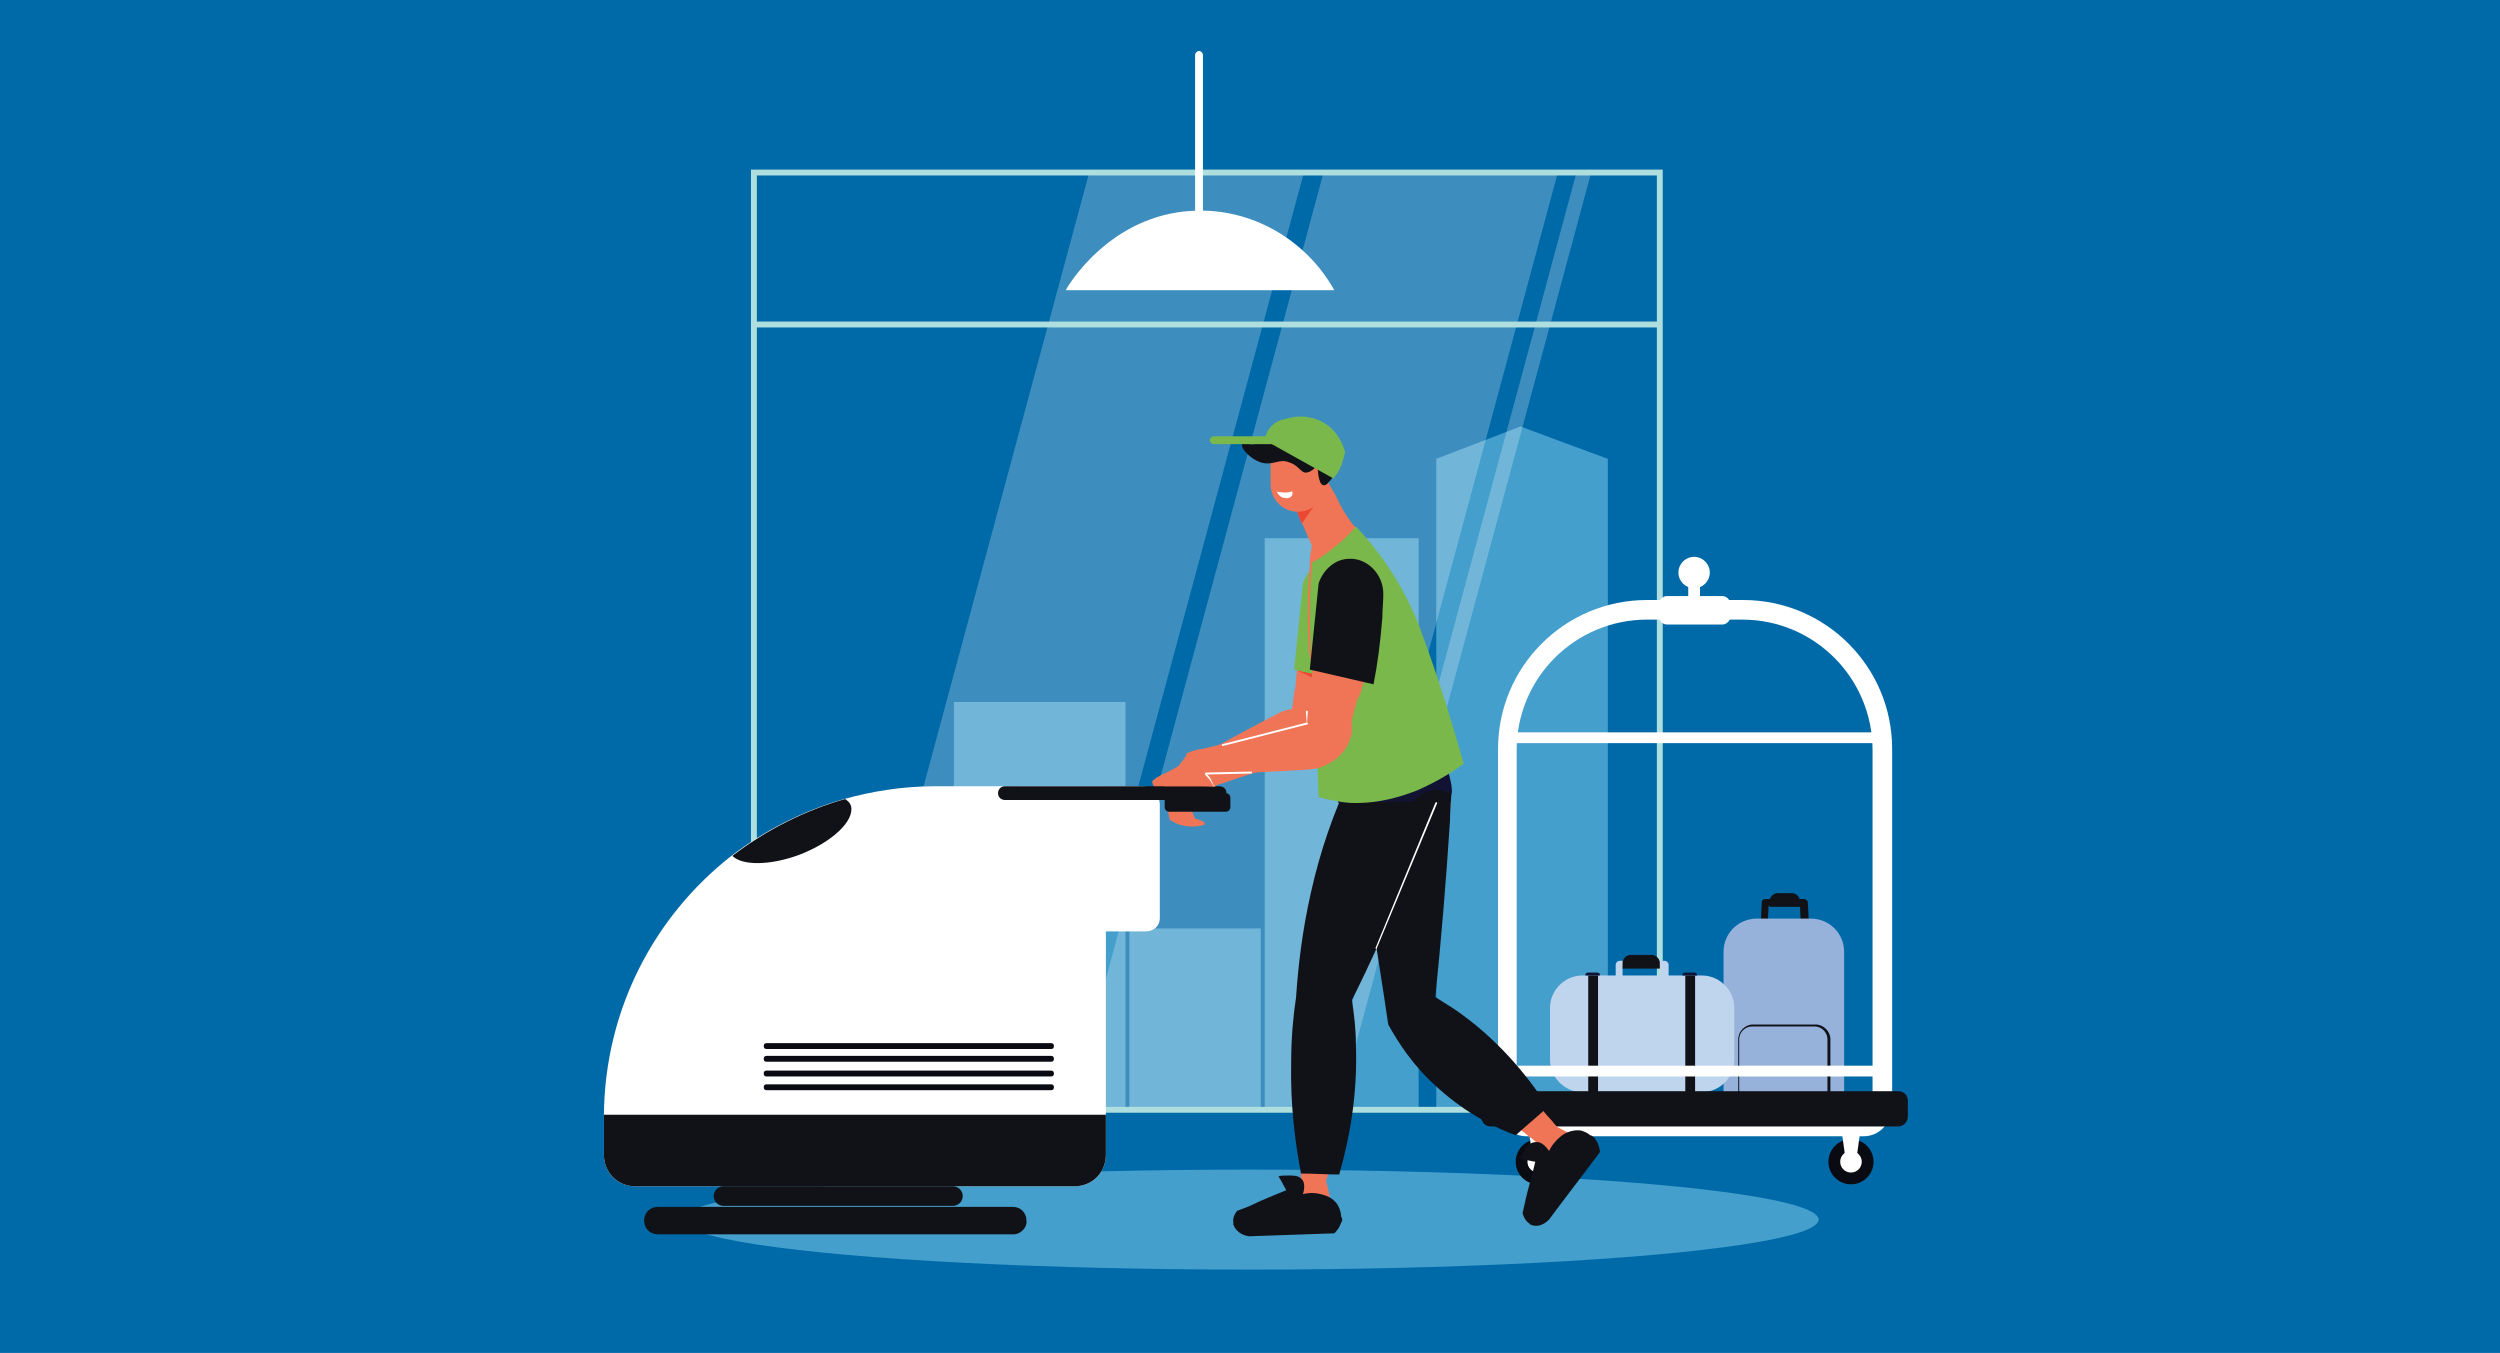 <?xml version="1.0" encoding="utf-8"?>
<!-- Generator: Adobe Illustrator 19.2.0, SVG Export Plug-In . SVG Version: 6.00 Build 0)  -->
<svg version="1.1" id="Calque_1" xmlns="http://www.w3.org/2000/svg" xmlns:xlink="http://www.w3.org/1999/xlink" x="0px" y="0px"
	 viewBox="0 0 255 138" style="enable-background:new 0 0 255 138;" xml:space="preserve">
<style type="text/css">
	.st0{fill:#006AA9;}
	.st1{fill:#449FCD;}
	.st2{opacity:0.24;fill:#FFFFFF;}
	.st3{fill:#AFDEDE;}
	.st4{fill:#FFFFFF;}
	.st5{fill:#111217;}
	.st6{fill:#96B2DB;}
	.st7{fill:#BFD4ED;}
	.st8{fill:#090A12;}
	.st9{fill:#121332;}
	.st10{fill:#F07557;}
	.st11{fill:#EC4831;}
	.st12{fill:#7AB84B;}
</style>
<g>
	<g>
		<rect id="_x35__10_" class="st0" width="255" height="138"/>
		<g>
			<ellipse class="st1" cx="127.5" cy="124.4" rx="58" ry="5.1"/>
		</g>
	</g>
	<g id="_x33__2_">
		<g>
			<rect x="129" y="54.9" class="st1" width="15.7" height="58.3"/>
			<rect x="97.3" y="71.6" class="st1" width="17.5" height="41.6"/>
			<path class="st1" d="M164,46.8v66.4h-17.5V46.8c2.9-1.1,5.7-2.2,8.6-3.3C158,44.6,161,45.7,164,46.8z"/>
			<g>
				<rect x="81" y="86.5" class="st1" width="13.4" height="26.7"/>
				<g>
					<rect x="82.5" y="88.8" class="st1" width="1.5" height="2.2"/>
					<rect x="85.7" y="88.8" class="st1" width="1.5" height="2.2"/>
					<rect x="88.7" y="88.8" class="st1" width="1.5" height="2.2"/>
					<rect x="91.7" y="88.8" class="st1" width="1.5" height="2.2"/>
				</g>
				<g>
					<rect x="82.5" y="94.7" class="st1" width="1.5" height="2.2"/>
					<rect x="85.7" y="94.7" class="st1" width="1.5" height="2.2"/>
					<rect x="88.7" y="94.7" class="st1" width="1.5" height="2.2"/>
					<rect x="91.7" y="94.7" class="st1" width="1.5" height="2.2"/>
				</g>
				<g>
					<rect x="82.5" y="100.7" class="st1" width="1.5" height="2.2"/>
					<rect x="85.7" y="100.7" class="st1" width="1.5" height="2.2"/>
					<rect x="88.7" y="100.7" class="st1" width="1.5" height="2.2"/>
					<rect x="91.7" y="100.7" class="st1" width="1.5" height="2.2"/>
				</g>
				<g>
					<rect x="82.5" y="106.4" class="st1" width="1.5" height="2.2"/>
					<rect x="85.7" y="106.4" class="st1" width="1.5" height="2.2"/>
					<rect x="88.7" y="106.4" class="st1" width="1.5" height="2.2"/>
					<rect x="91.7" y="106.4" class="st1" width="1.5" height="2.2"/>
				</g>
				<g>
					<rect x="82.5" y="112" class="st1" width="1.5" height="1.2"/>
					<rect x="85.7" y="112" class="st1" width="1.5" height="1.2"/>
					<rect x="88.7" y="112" class="st1" width="1.5" height="1.2"/>
					<rect x="91.7" y="112" class="st1" width="1.5" height="1.2"/>
				</g>
			</g>
			<g>
				<rect x="115.2" y="94.7" class="st1" width="13.4" height="18.6"/>
				<g>
					<rect x="116.6" y="96.2" class="st1" width="1.5" height="1.5"/>
					<rect x="119.9" y="96.2" class="st1" width="1.5" height="1.5"/>
					<rect x="122.9" y="96.2" class="st1" width="1.5" height="1.5"/>
					<rect x="125.8" y="96.2" class="st1" width="1.5" height="1.5"/>
				</g>
				<g>
					<rect x="116.6" y="100.3" class="st1" width="1.5" height="1.5"/>
					<rect x="119.9" y="100.3" class="st1" width="1.5" height="1.5"/>
					<rect x="122.9" y="100.3" class="st1" width="1.5" height="1.5"/>
					<rect x="125.8" y="100.3" class="st1" width="1.5" height="1.5"/>
				</g>
				<g>
					<rect x="116.6" y="104.5" class="st1" width="1.5" height="1.5"/>
					<rect x="119.9" y="104.5" class="st1" width="1.5" height="1.5"/>
					<rect x="122.9" y="104.5" class="st1" width="1.5" height="1.5"/>
					<rect x="125.8" y="104.5" class="st1" width="1.5" height="1.5"/>
				</g>
				<g>
					<rect x="116.6" y="108.5" class="st1" width="1.5" height="1.5"/>
					<rect x="119.9" y="108.5" class="st1" width="1.5" height="1.5"/>
					<rect x="122.9" y="108.5" class="st1" width="1.5" height="1.5"/>
					<rect x="125.8" y="108.5" class="st1" width="1.5" height="1.5"/>
				</g>
				<g>
					<rect x="116.6" y="112.4" class="st1" width="1.5" height="0.8"/>
					<rect x="119.9" y="112.4" class="st1" width="1.5" height="0.8"/>
					<rect x="122.9" y="112.4" class="st1" width="1.5" height="0.8"/>
					<rect x="125.8" y="112.4" class="st1" width="1.5" height="0.8"/>
				</g>
			</g>
			<g>
				<polygon class="st2" points="133,17.6 107.2,113.2 85.3,113.2 111.1,17.6 				"/>
				<polygon class="st2" points="158.9,17.6 133.1,113.2 109.2,113.2 135,17.6 				"/>
				<polygon class="st2" points="162.3,17.6 136.5,113.2 135,113.2 160.8,17.6 				"/>
			</g>
			<g>
				<path class="st3" d="M169.6,113.5h-93V17.3h93V113.5z M77.2,112.9H169v-95H77.2V112.9z"/>
			</g>
			<g>
				<rect x="76.9" y="32.8" class="st3" width="92.4" height="0.6"/>
			</g>
		</g>
		<g>
			<path class="st4" d="M136.1,29.6c-2.9-5.2-8.5-8.4-14.4-8.1c-8.5,0.4-12.8,7.7-13,8.1C117.8,29.6,126.9,29.6,136.1,29.6z"/>
			<g>
				<path class="st4" d="M122.3,24.5c-0.2,0-0.4-0.2-0.4-0.4V5.6c0-0.2,0.2-0.4,0.4-0.4s0.4,0.2,0.4,0.4v18.5
					C122.7,24.3,122.6,24.5,122.3,24.5z"/>
			</g>
		</g>
		<g>
			<g>
				<path class="st5" d="M184.4,102.8h-4.8c-0.1,0-0.2,0-0.3-0.1c-0.1-0.1-0.1-0.2-0.1-0.3l0.5-10.4c0-0.2,0.2-0.3,0.4-0.3h3.9
					c0.2,0,0.4,0.2,0.4,0.3l0.5,10.4c0,0.1,0,0.2-0.1,0.3C184.6,102.8,184.5,102.8,184.4,102.8z M179.9,102.1h4.1l-0.4-9.7h-3.2
					L179.9,102.1z"/>
			</g>
			<path class="st6" d="M188.1,111.4h-12.3V97.1c0-1.9,1.5-3.4,3.4-3.4h5.5c1.9,0,3.4,1.5,3.4,3.4V111.4z"/>
			<g>
				<path class="st5" d="M186.7,112h-9.4v-6c0-0.8,0.7-1.5,1.5-1.5h6.4c0.8,0,1.5,0.7,1.5,1.5V112z M177.5,111.7h8.9V106
					c0-0.7-0.6-1.3-1.3-1.3h-6.4c-0.7,0-1.3,0.6-1.3,1.3V111.7z"/>
			</g>
			<path class="st7" d="M173.6,111.4h-12.2c-1.8,0-3.3-1.5-3.3-3.3v-5.3c0-1.8,1.5-3.3,3.3-3.3h12.2c1.8,0,3.3,1.5,3.3,3.3v5.3
				C176.9,109.9,175.4,111.4,173.6,111.4z"/>
			<rect x="162" y="99.5" class="st5" width="1" height="11.9"/>
			<rect x="171.9" y="99.5" class="st5" width="1" height="11.9"/>
			<path class="st4" d="M190.1,115.9h-34.4c-1.5,0-2.7-1.2-2.7-2.7l0,0h39.9l0,0C192.8,114.7,191.6,115.9,190.1,115.9z"/>
			<g>
				<circle class="st8" cx="156.9" cy="118.5" r="2.3"/>
				<circle class="st4" cx="156.9" cy="118.5" r="1.1"/>
				<path class="st4" d="M156.9,118.9L156.9,118.9c-0.5,0-0.6-0.4-0.6-1l-0.6-4.3h2.4l-0.6,4.3C157.5,118.5,157.3,118.9,156.9,118.9
					z"/>
			</g>
			<g>
				<circle class="st8" cx="188.8" cy="118.5" r="2.3"/>
				<circle class="st4" cx="188.8" cy="118.5" r="1.1"/>
				<path class="st4" d="M188.8,118.9L188.8,118.9c0.5,0,0.6-0.4,0.6-1l0.6-4.3h-2.4l0.6,4.3C188.2,118.5,188.4,118.9,188.8,118.9z"
					/>
			</g>
			<g>
				<path class="st4" d="M192.9,113.4h-40.1V76.4c0-8.4,6.8-15.2,15.2-15.2h9.8c8.4,0,15.2,6.8,15.2,15.2V113.4z M154.7,111.5H191
					v-35c0-7.3-5.9-13.3-13.3-13.3H168c-7.3,0-13.3,5.9-13.3,13.3V111.5z"/>
			</g>
			<path class="st5" d="M193.6,114.9h-41.5c-0.6,0-1-0.4-1-1v-1.6c0-0.6,0.4-1,1-1h41.5c0.6,0,1,0.4,1,1v1.6
				C194.6,114.5,194.1,114.9,193.6,114.9z"/>
			<rect x="153.9" y="74.7" class="st4" width="38.1" height="1.1"/>
			<rect x="153.9" y="108.7" class="st4" width="38.1" height="1.1"/>
			<path class="st4" d="M175.7,63.7H170c-0.4,0-0.8-0.4-0.8-0.8v-1.3c0-0.4,0.4-0.8,0.8-0.8h5.7c0.4,0,0.8,0.4,0.8,0.8v1.3
				C176.5,63.3,176.1,63.7,175.7,63.7z"/>
			<rect x="172.2" y="59.5" class="st4" width="1.2" height="1.9"/>
			<circle class="st4" cx="172.8" cy="58.4" r="1.6"/>
			<g>
				<path class="st7" d="M169.8,101h-4.6c-0.2,0-0.4-0.2-0.4-0.4v-2.2c0-0.2,0.2-0.4,0.4-0.4h4.6c0.2,0,0.4,0.2,0.4,0.4v2.2
					C170.1,100.8,170,101,169.8,101z M165.5,100.2h3.8v-1.5h-3.8V100.2z"/>
			</g>
			<path class="st5" d="M169.4,98.8h-3.9v-0.6c0-0.4,0.4-0.8,0.8-0.8h2.2c0.4,0,0.8,0.4,0.8,0.8V98.8z"/>
			<path class="st5" d="M183.6,92.5h-3.1v-0.6c0-0.4,0.4-0.8,0.8-0.8h1.5c0.4,0,0.8,0.4,0.8,0.8V92.5z"/>
			<path class="st9" d="M173.1,99.5h-1.5l0,0c0-0.2,0.1-0.3,0.3-0.3h0.9C173,99.2,173.1,99.3,173.1,99.5L173.1,99.5z"/>
			<path class="st9" d="M163.2,99.5h-1.5l0,0c0-0.2,0.1-0.3,0.3-0.3h0.9C163.1,99.2,163.2,99.3,163.2,99.5L163.2,99.5z"/>
		</g>
		<g>
			<path class="st10" d="M131.9,77c-0.6,0.5-1,0.9-2,1.2c-1.5,0.5-3.5,1.1-5.2,1.7c-0.7,0.2-1.4,0.4-2.1,0.6
				c-1.3,0.4-2.2,0.6-2.5,0.7c-0.5,1.3-3-1.1-2.5-1.6c0.6-0.5,1.2-0.7,1.4-0.8c1.1-0.6,2.2-1.2,3.4-1.8c2.7-1.4,5.4-2.9,8.1-4.3
				c0.8-0.4,1.7-0.4,1.7-0.4c0.4-0.1,0.7-0.1,0.8-0.1c0.1,0.3,0.3,0.7,0.3,1.2c0,0,0.1,0.4,0,0.8C133.3,75,132.8,76.1,131.9,77z"/>
			<g>
				<path class="st10" d="M138.5,66c-0.2,0.5-0.3,1.1-0.5,1.8c-0.1,0.5-0.3,0.9-0.4,1.5c0,0.1,0,0.2-0.1,0.2
					c-0.1,0.4-0.2,0.7-0.3,1.1c0,0.1,0,0.1-0.1,0.2c0,0.1-0.1,0.2-0.1,0.3c0,0,0,0.1-0.1,0.1c-0.3,0.9-0.5,1.9-0.8,3
					c-0.5,1.2-1.7,1.8-2.8,1.5c-0.9-0.2-1.6-1.1-1.6-2.3c0-0.4,0.1-0.8,0.1-1.2c0.1-0.5,0.1-1,0.2-1.4c0-0.2,0-0.3,0.1-0.5
					c0.1-0.7,0.1-1.4,0.2-2c0-0.1,0-0.2,0-0.2c0.1-1.2,0.3-2.3,0.4-3.5c0.1-0.6,0.1-1.3,0.2-1.9c1-1.9,2-3.8,3.1-5.7
					c0.5,0.4,1.3,1.1,1.9,2.2c0.3,0.4,0.8,1.2,1,2.1C139.4,63.1,138.9,64.7,138.5,66z"/>
				<path class="st11" d="M137.4,69.5c-0.1,0.4-0.2,0.7-0.3,1.1c-1.6-0.7-3.2-1.5-4.8-2.2c1.1,0.2,2.1,0.3,3.2,0.5
					C136.1,69.1,136.8,69.3,137.4,69.5z"/>
				<path class="st12" d="M138.5,69.8c-2.2-0.5-4.3-1-6.5-1.5c0.3-2.9,0.6-5.8,0.9-8.8c0.5-1.5,1.8-2.5,3.1-2.5
					c1.8-0.1,3.5,1.5,3.5,3.6c0,0.8-0.1,1.6-0.1,2.4C139.2,65.5,138.9,67.8,138.5,69.8z"/>
			</g>
			<path class="st10" d="M121.9,83.5c0.4,0.1,1,0.3,1,0.5c0,0.2-0.7,0.3-1.2,0.3c-0.5,0-1.4,0-2.4-0.7c-0.2-0.9-0.3-1.9-0.5-2.8
				c0.8,0.2,1.6,0.4,2.3,0.6C121.3,82.1,121.6,82.8,121.9,83.5z"/>
			<path class="st10" d="M140.2,56c-0.8-0.1-2-0.1-3.3,0.2c-1,0.2-1.9,0.5-2.5,0.8c-0.2-0.5-0.4-1-0.7-1.6c-0.1-0.3-0.3-0.6-0.4-0.9
				c0-0.1-0.1-0.2-0.1-0.2c-0.1-0.3-0.2-0.6-0.4-0.9c-0.3-0.6-0.5-1.3-0.8-1.9c-0.1-0.1-0.1-0.3-0.2-0.4c0,0,0-0.1,0-0.1
				c0,0,0,0,0,0c0.2-0.1,0.4-0.2,0.5-0.3c1.2-0.7,1.9-0.7,2.6-1.3c0.1-0.1,0.2-0.2,0.4-0.5c0.1,0.2,0.3,0.5,0.5,0.9
				c0.4,0.6,0.5,0.9,0.8,1.5c0.3,0.5,0.4,0.8,0.5,0.9C137.6,53,138.4,54.2,140.2,56z"/>
			<path class="st11" d="M134.8,50.5c-0.7,1-1.3,1.9-2,2.9c-0.3-0.6-0.5-1.3-0.8-1.9c-0.1-0.1-0.1-0.3-0.2-0.4c0,0,0-0.1,0-0.1
				c0,0,0,0,0,0c0.2-0.1,0.4-0.2,0.5-0.3C133.2,50.7,134,50.6,134.8,50.5z"/>
			<path class="st10" d="M145.8,80.6c0,0.1-0.2,0.7-0.6,1.5c-0.2,0.5-0.3,0.8-0.4,1l-5.6,12.1l-0.7,1.5l-0.3,0.6c0,0,0,0.1,0,0.1
				c0,0.1-0.1,0.2-0.1,0.3c0,0,0,0,0,0c0,0.1-0.1,0.3-0.1,0.4c0,0.1,0,0.1,0,0.2c0,0.2-0.1,0.4-0.2,0.5c-0.1,0.2-0.1,0.5-0.2,0.7
				c0,0,0,0,0,0.1c-0.2,0.8-0.4,1.5-0.6,2.3c-0.5-0.5-1.3-0.5-1.9-0.2c-0.6,0.4-1,1.2-0.7,2c-0.5-0.6-1.1-1.4-1.4-2.5
				c0-0.1-0.1-0.2-0.1-0.4c0-0.6,0.1-1.2,0.2-1.9c0-0.2,0-0.3,0-0.5c0-0.2,0.1-0.4,0.1-0.6c0-0.1,0-0.3,0.1-0.4c0-0.3,0.1-0.7,0.2-1
				c0-0.3,0.1-0.6,0.1-0.9c0-0.1,0-0.2,0-0.3c0.2-1.3,0.5-2.7,0.9-4.1c1.1-4.6,2.4-8.5,3.7-11.6c0.8-1,1.7-2,2.8-3
				c0.6-0.6,1.1-1.1,1.6-1.6C142.8,75.3,146.3,79.1,145.8,80.6z"/>
			<path class="st10" d="M148,81.1c0,0.1,0,0.8-0.1,1.7c0,0.5-0.1,0.9-0.1,1.1L146.5,97l-0.2,1.6l-0.1,0.6c0,0,0,0.1,0,0.1
				c0,0.1,0,0.2,0,0.4c0,0,0,0,0,0c0,0.1,0,0.3,0,0.4c0,0.1,0,0.1,0,0.2c0,0.2,0,0.4,0,0.6c0,0.2,0,0.5,0.1,0.7c0,0,0,0.1,0,0.1
				c0.1,0.8,0.1,1.6,0.2,2.3c-0.7-0.3-1.4-0.1-1.9,0.5c-0.5,0.6-0.5,1.4-0.1,2.1c-0.7-0.4-1.5-1-2.1-1.9c-0.1-0.1-0.1-0.2-0.2-0.3
				c-0.1-0.6-0.3-1.2-0.4-1.8c0-0.2-0.1-0.3-0.1-0.4c0-0.2-0.1-0.4-0.1-0.6c0-0.1-0.1-0.3-0.1-0.4c-0.1-0.3-0.1-0.7-0.2-1
				c-0.1-0.3-0.1-0.6-0.2-0.9c0-0.1,0-0.2-0.1-0.3c-0.2-1.3-0.4-2.7-0.5-4.2c-0.5-4.7-0.5-8.8-0.3-12.2c0.5-1.2,1-2.5,1.7-3.8
				c0.3-0.7,0.7-1.4,1.1-2C143.4,77,148,79.5,148,81.1z"/>
			<path class="st10" d="M147.1,78.1c0,0.4,0,0.7,0,1.1c0,0.4-0.1,0.7-0.1,1l-1,1.6c-0.6,0.1-1.1,0.2-1.5,0.3
				c-0.2,0-0.4,0.1-0.6,0.1c-0.9,0.2-1.6,0.3-2.7,0.5c-0.5,0.1-0.7,0.1-1.1,0c-0.9-0.1-2-1.8-3.1-4.1c0,0,0-0.1-0.1-0.1
				c-1.2-2.6-2.7-8.5-3.4-12.1c0-0.1,0-0.3,0-0.4c-0.2-3.1-0.1-5.9,0.1-8.4c0-0.1,0-0.2,0-0.3c0-0.5,0.1-1,0.2-1.6
				c0,0,0.1,0,0.1-0.1c0.9-0.5,1.9-0.9,2.8-1.4l1.4-0.6c1.9,2,4.8,5.6,6.7,10.8c0.2,2.7,0.5,5.4,0.8,8.1c0.2,0.5,0.3,1,0.5,1.5
				c0.1,0.3,0.2,0.6,0.3,0.9c0.2,0.3,0.3,0.8,0.5,1.3c0,0.1,0.1,0.3,0.1,0.4C147,77.1,147.1,77.6,147.1,78.1z"/>
			<path class="st10" d="M132.8,101.6c0,0.1-0.1,0.2-0.1,0.3c-0.1,0.5-0.2,0.9-0.3,1.2c-0.8,3.8-0.4,7.4-0.1,10.3
				c0.1,0.5,0.1,1,0.2,1.5c0.1,0.8,0.1,1.5,0.2,2.2c0,0.5,0,1,0,1.5c0,0.4,0,0.7,0,1.1c0,0.2,0,0.4,0,0.7c0,0.2,0,0.4,0,0.5
				c0.8,0.2,1.6,0.4,2.4,0.6c0-0.2,0.1-0.4,0.1-0.6c0-0.3,0.1-0.6,0.2-0.9c0.1-0.6,0.2-1.1,0.3-1.6c0.2-1.2,0.5-2.2,0.6-3
				c0.1-0.3,0.1-0.6,0.2-0.9c0.1-0.3,0.1-0.6,0.2-0.6c0.2-0.8,1-4.6,1.2-5.5c0.2-1.2,0.4-3.7-1-7.9c-0.8,0-1.3,0-1.6,0
				c-0.1,0-0.2,0-0.3,0c-0.2,0-0.3,0.1-0.5,0.1c-0.1,0-0.2,0.1-0.3,0.1C133.6,100.9,133.1,101.2,132.8,101.6z"/>
			<g>
				<g>
					<path class="st10" d="M126.9,124.4c0.1,0.2,0.7,0.7,0.7,0.8c0,0,0.6,0.4,0.6,0.4c0,0.1,4.9-0.3,5.3-0.5c0.5-0.1,2-0.3,2.3-1.2
						c0-0.1,0.1-0.4-0.1-1.4c-0.1-0.3,0-0.1-0.1-0.6c-0.1-0.4-0.2-1-0.4-1.6c-0.3,0.1-0.6,0.1-1.1,0.2c-0.4,0-0.8,0-1.1-0.1
						c-0.9,0.8-1.9,1.5-2.8,2.3c-0.6,0.4-1.3,0.7-1.9,1.1c-0.1,0-0.3,0.1-0.6,0.1c-0.4,0-0.6,0-0.8,0.1
						C127,124.1,126.9,124.3,126.9,124.4z"/>
				</g>
			</g>
			<g>
				<path class="st10" d="M132.4,52.2c-1.6,0-2.8-1.3-2.8-2.8l0-4.1c0-0.6,0.5-1.2,1.2-1.2l3.3,0c0.6,0,1.2,0.5,1.2,1.2l0,4.1
					C135.2,50.9,133.9,52.2,132.4,52.2z"/>
				<path class="st10" d="M135.2,49.4c-0.7,0-1.3,0-2,0c-1.2-1.4-2.4-2.7-3.6-4.1c0.1-0.4,0.2-1,0.6-1.5c1.3-1.5,4.8-1.3,5.9,0.4
					c0.8,1.3,0.2,3,0,3.5C135.8,48.5,135.5,49,135.2,49.4z"/>
			</g>
			<path class="st4" d="M130.2,50.1c0.2,0.4,0.5,0.7,0.9,0.7c0.4,0.1,0.9-0.2,0.7-0.7c-0.2,0.1-0.6,0.2-1.1,0.1
				C130.5,50.2,130.3,50.2,130.2,50.1z"/>
			<g>
				<g>
					<g>
						<path class="st5" d="M136.9,124.4c0,0.1,0,0.2-0.1,0.3c-0.2,0.6-0.5,0.9-0.7,1.1c-2.9,0.1-5.8,0.2-8.7,0.3
							c-0.8-0.1-1.4-0.6-1.6-1.2c0,0,0-0.1,0-0.2c-0.1-0.6,0.3-1.1,0.4-1.2c0.3-0.1,0.5-0.2,0.8-0.3c0.2-0.1,0.3-0.1,0.5-0.2
							c1.2-0.6,2.5-1.1,3.7-1.6c-0.3-0.5-0.5-1-0.8-1.4c0.2-0.1,0.6-0.1,1-0.1c0.5,0,1,0,1.3,0.3c0.4,0.3,0.4,1,0.2,1.6
							c0.4-0.1,1-0.2,1.8,0c0.4,0.1,1.3,0.3,1.8,1.2c0.2,0.4,0.3,0.8,0.3,1.1C136.9,124.2,136.9,124.4,136.9,124.4z"/>
					</g>
				</g>
			</g>
			<g>
				<path class="st10" d="M142.1,104.9c0.1,0.1,0.1,0.2,0.2,0.2c0.3,0.4,0.6,0.7,0.7,0.9c2.5,3,5.5,5,8,6.5c0.4,0.3,0.9,0.5,1.3,0.8
					c0.7,0.4,1.3,0.8,1.8,1.2c0.4,0.3,0.8,0.6,1.2,0.9c0.3,0.2,0.6,0.5,0.9,0.7c0.2,0.1,0.3,0.3,0.5,0.4c0.1,0.1,0.3,0.2,0.4,0.3
					c0.7-0.5,1.3-1,2-1.5c-0.1-0.2-0.3-0.3-0.4-0.5c-0.2-0.2-0.4-0.5-0.6-0.7c-0.4-0.4-0.7-0.8-1-1.2c-0.8-0.9-1.4-1.7-1.9-2.4
					c-0.2-0.2-0.4-0.5-0.6-0.7c-0.2-0.3-0.4-0.5-0.4-0.5c-0.5-0.6-2.9-3.6-3.6-4.3c-0.8-0.9-2.6-2.6-6.8-4.2c-0.5,0.6-0.8,1.1-1,1.3
					c0,0-0.1,0.1-0.2,0.2c-0.1,0.1-0.1,0.3-0.2,0.4c0,0.1-0.1,0.2-0.1,0.4C142.1,103.9,142.1,104.5,142.1,104.9z"/>
				<g>
					<g>
						<path class="st10" d="M156.3,123.8c0.2,0.1,1-0.1,1.1-0.1c0,0,0.7-0.2,0.7-0.3c0.1,0.1,2.9-4,2.9-4.4c0.3-0.5,1-1.7,0.4-2.5
							c-0.1-0.1-0.2-0.3-1.2-0.8c-0.3-0.1-0.1-0.1-0.5-0.3c-0.4-0.2-0.9-0.5-1.5-0.7c-0.1,0.3-0.3,0.6-0.5,0.9
							c-0.3,0.4-0.6,0.6-0.8,0.8c0,1.2,0,2.4,0.1,3.6c-0.1,0.7-0.2,1.5-0.3,2.2c-0.1,0.1-0.2,0.3-0.3,0.5c-0.2,0.4-0.4,0.5-0.4,0.7
							C156.1,123.5,156.2,123.7,156.3,123.8z"/>
					</g>
				</g>
				<g>
					<g>
						<g>
							<path class="st5" d="M162.6,116c0.1,0.1,0.1,0.2,0.2,0.3c0.3,0.5,0.4,1,0.4,1.2c-1.7,2.3-3.5,4.6-5.2,6.9
								c-0.6,0.6-1.3,0.8-1.9,0.5c0,0-0.1,0-0.1-0.1c-0.5-0.3-0.7-1-0.7-1.1c0.1-0.3,0.1-0.5,0.2-0.8c0-0.2,0.1-0.3,0.1-0.5
								c0.3-1.3,0.7-2.6,1-3.9c-0.5-0.1-1.1-0.2-1.6-0.3c0.1-0.2,0.3-0.5,0.5-0.9c0.3-0.4,0.6-0.8,1.1-0.8c0.5-0.1,1,0.3,1.4,0.9
								c0.2-0.4,0.5-0.9,1.1-1.4c0.3-0.3,1.1-0.8,2.1-0.7c0.4,0.1,0.8,0.3,1,0.5C162.4,115.8,162.5,116,162.6,116z"/>
						</g>
					</g>
				</g>
			</g>
			<g>
				<g>
					<path class="st4" d="M112.8,80.2v37.6c0,1.8-1.4,3.2-3.2,3.2H64.8c-1.8,0-3.2-1.4-3.2-3.2v-4.1c0.1-10.8,5.2-20.3,13-26.4
						c3.4-2.6,7.3-4.6,11.5-5.8c2.9-0.8,6-1.3,9.2-1.3H112.8z"/>
					<path class="st4" d="M116.9,95H104V80.2h12.4c1,0,1.9,0.8,1.9,1.9v11.6C118.3,94.4,117.7,95,116.9,95z"/>
				</g>
				<path class="st5" d="M112.8,113.7v4.1c0,1.8-1.4,3.2-3.2,3.2H64.8c-1.8,0-3.2-1.4-3.2-3.2v-4.1H112.8z"/>
				<path class="st5" d="M97.2,123H73.8c-0.5,0-1-0.4-1-1c0-0.5,0.4-1,1-1h23.4c0.5,0,1,0.4,1,1C98.2,122.6,97.7,123,97.2,123z"/>
				<path class="st5" d="M103.4,125.9H67.1c-0.8,0-1.4-0.6-1.4-1.4c0-0.8,0.6-1.4,1.4-1.4h36.2c0.8,0,1.4,0.6,1.4,1.4
					C104.8,125.2,104.1,125.9,103.4,125.9z"/>
				<g>
					<g>
						<path class="st8" d="M107.2,107h-29c-0.2,0-0.3-0.1-0.3-0.3s0.1-0.3,0.3-0.3h29c0.2,0,0.3,0.1,0.3,0.3S107.4,107,107.2,107z"
							/>
					</g>
					<path class="st8" d="M107.2,108.3h-29c-0.2,0-0.3-0.1-0.3-0.3s0.1-0.3,0.3-0.3h29c0.2,0,0.3,0.1,0.3,0.3
						S107.4,108.3,107.2,108.3z"/>
					<path class="st8" d="M107.2,109.8h-29c-0.2,0-0.3-0.1-0.3-0.3s0.1-0.3,0.3-0.3h29c0.2,0,0.3,0.1,0.3,0.3
						S107.4,109.8,107.2,109.8z"/>
					<path class="st8" d="M107.2,111.2h-29c-0.2,0-0.3-0.1-0.3-0.3s0.1-0.3,0.3-0.3h29c0.2,0,0.3,0.1,0.3,0.3
						S107.4,111.2,107.2,111.2z"/>
				</g>
				<path class="st5" d="M124.4,81.6h-21.9c-0.4,0-0.7-0.3-0.7-0.7s0.3-0.7,0.7-0.7h21.9c0.4,0,0.7,0.3,0.7,0.7
					S124.8,81.6,124.4,81.6z"/>
				<path class="st5" d="M125,82.8h-5.7c-0.3,0-0.5-0.2-0.5-0.5v-0.9c0-0.3,0.2-0.5,0.5-0.5h5.7c0.3,0,0.5,0.2,0.5,0.5v0.9
					C125.5,82.6,125.3,82.8,125,82.8z"/>
				<path class="st5" d="M81.5,87.2c-3,1.1-5.8,1.1-6.8,0.1c3.4-2.6,7.3-4.6,11.5-5.8c0.3,0.2,0.5,0.4,0.6,0.7
					C87.2,83.7,84.9,85.9,81.5,87.2z"/>
			</g>
			<path class="st5" d="M134.5,44.2c1.1,0.6,1.9,1.2,2.1,2.2c0.3,1.5-1,2.7-1.1,2.8c-0.2,0.3-0.4,0.3-0.5,0.3
				c-0.6-0.1-0.6-1.9-0.6-2.1c-0.2,0.3-0.6,0.7-1.1,0.8c-0.6,0.1-0.8-0.7-1.7-1c-1.1-0.5-1.6,0.3-2.9,0c-1.3-0.4-2.2-1.6-2-1.9
				c0.1-0.2,0.6,0.1,1.3,0c1.2-0.2,1.3-1.3,2.4-1.8C132,42.7,133.7,43.7,134.5,44.2z"/>
			<path class="st12" d="M136,48.8c-2.3-1.3-4.7-2.6-7-3.9c0-0.2,0.1-0.7,0.5-1.2c0.5-0.7,1.2-0.9,1.4-0.9c0.3-0.1,1.9-0.7,3.7,0.1
				c2,0.9,2.5,2.9,2.6,3.2c-0.1,0.4-0.2,0.9-0.4,1.4C136.6,48,136.3,48.5,136,48.8z"/>
			<path class="st12" d="M132.9,45.3h-9.1c-0.2,0-0.4-0.2-0.4-0.4c0-0.2,0.2-0.4,0.4-0.4h9.1c0.2,0,0.4,0.2,0.4,0.4
				C133.3,45.1,133.1,45.3,132.9,45.3z"/>
			<path class="st5" d="M137.9,102c0.2,1.4,0.4,2.9,0.4,4.5c0.2,5.3-0.7,9.8-1.7,13.3c-1.3,0-2.6-0.1-3.9-0.1c-0.6-3.2-1.1-7-1-11.4
				c0-2.4,0.2-4.6,0.5-6.6c0.2-3,0.6-6.6,1.5-10.6c1-4.5,2.4-8.3,3.8-11.3c3.2-0.1,6.4-0.2,9.6-0.4c-1,3.2-2.2,6.6-3.6,10.1
				C141.7,94,139.8,98.2,137.9,102z"/>
			<path class="st9" d="M148,81.7c-3.8,0.1-7.6,0.1-11.5,0.2c0-1.5,0-3,0-4.5c3.4-0.5,6.8-1,10.2-1.5c0.2,0.6,0.4,1.2,0.6,1.5
				c0.7,2.1,0.8,2.8,0.8,3.4C148,81.2,148,81.5,148,81.7z"/>
			<path class="st12" d="M144.6,80.6c-1.3,0.5-3.7,1.4-6.8,1.3c-1.4-0.1-2.6-0.4-3.3-0.6c-0.3-8.1-0.6-12.4-0.8-14.8
				c0-0.1,0-0.2,0-0.4c-0.2-3.1-0.1-5.9,0.1-8.4c0-0.1,0-0.2,0-0.3c0.3-0.2,0.7-0.4,1-0.6c1.4-1,2.6-2,3.5-3.1
				c1.9,2,4.8,5.6,6.7,10.8c0,0,0,0.1,0.1,0.3c1.3,3.5,2.7,7.8,4.2,13.1C147.4,79.3,145.7,80.1,144.6,80.6z"/>
			<g>
				<path class="st10" d="M140.1,66c-0.2,0.5-0.3,1.1-0.5,1.8c-0.1,0.5-0.3,0.9-0.4,1.5c0,0.1,0,0.2-0.1,0.2
					c-0.1,0.4-0.2,0.7-0.3,1.1c0,0.1,0,0.1-0.1,0.2c0,0.1-0.1,0.2-0.1,0.3c0,0,0,0.1-0.1,0.1c-0.3,0.9-0.5,1.9-0.8,3
					c-0.5,1.2-1.7,1.8-2.8,1.5c-0.9-0.2-1.6-1.1-1.6-2.3c0-0.4,0.1-0.8,0.1-1.2c0.1-0.5,0.1-1,0.2-1.4c0-0.2,0-0.3,0.1-0.5
					c0.1-0.7,0.1-1.4,0.2-2c0-0.1,0-0.2,0-0.2c0.1-1.2,0.3-2.3,0.4-3.5c0.1-0.6,0.1-1.3,0.2-1.9c1-1.9,2-3.8,3.1-5.7
					c0.5,0.4,1.3,1.1,1.9,2.2c0.3,0.4,0.8,1.2,1,2.1C141,63.1,140.5,64.7,140.1,66z"/>
				<path class="st5" d="M140.1,69.8c-2.2-0.5-4.3-1-6.5-1.5c0.3-2.9,0.6-5.8,0.9-8.8c0.5-1.5,1.8-2.5,3.1-2.5
					c1.8-0.1,3.5,1.5,3.5,3.6c0,0.8-0.1,1.6-0.1,2.4C140.8,65.5,140.5,67.8,140.1,69.8z"/>
			</g>
			<path class="st10" d="M135.7,77.8c-0.7,0.4-1.2,0.6-2.3,0.7c-1.6,0.1-3.6,0.2-5.5,0.3c-0.8,0-1.5,0-2.2,0.1c-1.3,0-2.3,0-2.6,0
				c-0.8,1.2-2.6-1.8-2-2.1c0.7-0.3,1.3-0.4,1.5-0.4c1.2-0.3,2.5-0.6,3.7-0.9c3-0.7,6-1.4,8.9-2.2c0.9-0.2,1.7,0,1.7,0
				c0.4,0,0.7,0.1,0.9,0.1c0.1,0.3,0.1,0.7,0.1,1.2c0,0,0,0.4-0.2,0.8C137.5,76.2,136.7,77.2,135.7,77.8z"/>
			<path class="st10" d="M122.2,80.2c-1.2,0-2.3,0-3.5,0c0.8-1.1,1.7-2.3,2.5-3.4c0.8,0.3,1.7,0.6,2.5,0.9c0.6,1.8,0.5,2.3,0.3,2.5
				c-0.2,0.1-0.4,0-1.3,0C122.5,80.2,122.3,80.2,122.2,80.2z"/>
			<g>
				<path class="st4" d="M124.7,76.1C124.6,76.1,124.6,76.1,124.7,76.1c-0.1-0.1-0.1-0.2,0-0.2l8.6-2.2c0.1,0,0.1,0,0.1,0.1
					c0,0.1,0,0.1-0.1,0.1L124.7,76.1C124.7,76.1,124.7,76.1,124.7,76.1z"/>
			</g>
			<g>
				<path class="st4" d="M133.3,73.9C133.3,73.9,133.2,73.9,133.3,73.9l-0.1-1.3c0-0.1,0-0.1,0.1-0.1c0.1,0,0.1,0,0.1,0.1
					L133.3,73.9C133.4,73.9,133.4,73.9,133.3,73.9z"/>
			</g>
			<g>
				<path class="st4" d="M123,79C123,79,122.9,79,123,79c-0.1-0.2-0.1-0.2,0-0.2l4.6-0.1c0.1,0,0.1,0,0.1,0.1c0,0.1,0,0.1-0.1,0.1
					L123,79L123,79z"/>
			</g>
			<g>
				<path class="st4" d="M123.8,80.2C123.8,80.2,123.8,80.2,123.8,80.2c-0.1-0.2-0.2-0.3-0.3-0.5c-0.2-0.3-0.4-0.5-0.6-0.7
					c0,0,0-0.1,0-0.1c0,0,0.1,0,0.1,0c0.3,0.2,0.5,0.5,0.6,0.8c0.1,0.1,0.1,0.3,0.2,0.4C123.9,80.1,123.9,80.2,123.8,80.2
					C123.9,80.2,123.8,80.2,123.8,80.2z"/>
			</g>
			<path class="st5" d="M146.4,101.7c0.6,0.4,1.3,0.8,1.9,1.2c4.4,3,7.4,6.7,9.6,10c-1.1,1-2.2,1.9-3.3,2.9
				c-1.9-0.7-4.9-2.1-7.9-4.8c-2.6-2.3-4.1-4.7-5.1-6.5c-0.5-3.5-1.1-7-1.6-10.6c0.9-7.6,3.3-13,6.2-13.3c0.5-0.1,1.1,0,1.8,0.4
				c0,0.9-0.1,1.8-0.1,2.7C147.5,89.9,147,95.9,146.4,101.7z"/>
			<g>
				<path class="st4" d="M140.4,96.8c-0.1,0-0.1-0.1-0.1-0.1l6.1-14.8c0,0,0.1-0.1,0.1-0.1c0,0,0.1,0.1,0.1,0.1L140.4,96.8
					C140.5,96.7,140.5,96.8,140.4,96.8z"/>
			</g>
		</g>
	</g>
</g>
</svg>
